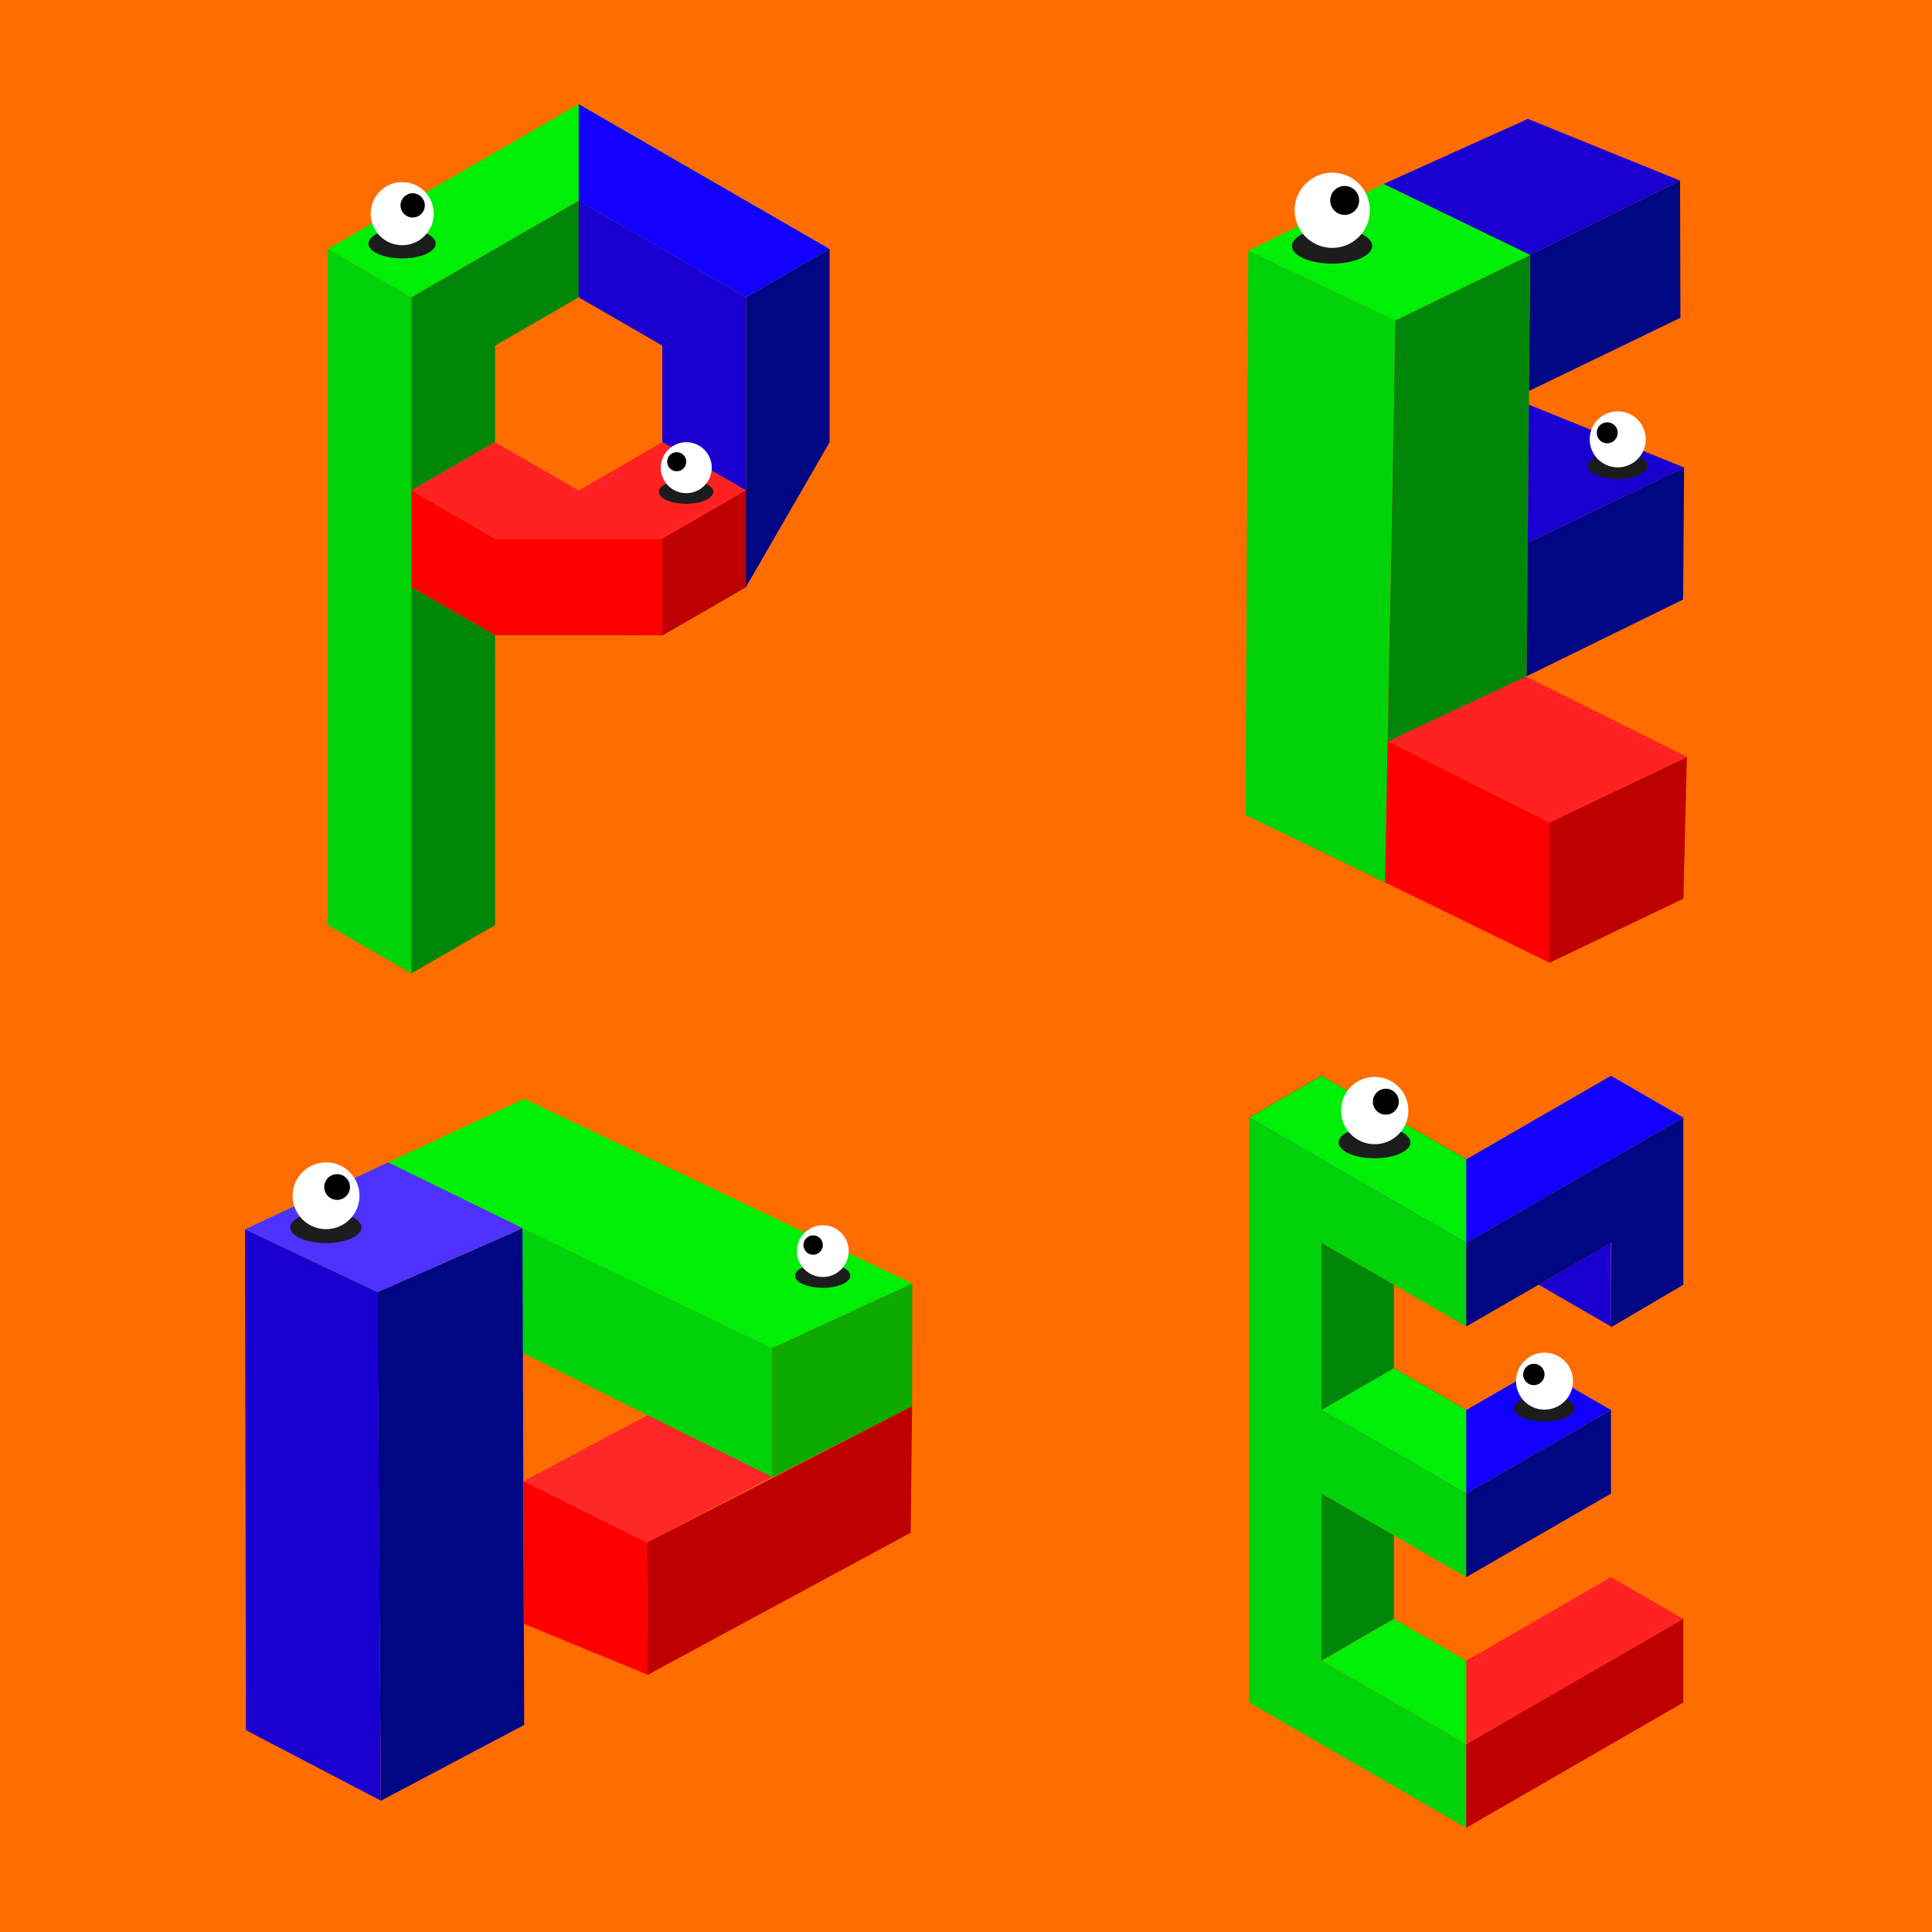 <svg xmlns="http://www.w3.org/2000/svg" viewBox="0 0 111709 111709"><path d="M0 0h111709v111709H0" fill="#ff6d00" data-name="Layer 2"/><g data-name="Layer 25"><path d="m23787 17191-4836-2792L33460 6022l14509 8377-4836 2792-8661-5000-1012-584-9673 5584" fill="#00ef06" fill-rule="evenodd"/><path d="M18951 14399v39092l4836 2792V33945l4839 2794 9670-2v-5584l-9668 2-4841-2795V17191l-4836-2792" fill="#00d30a" fill-rule="evenodd"/><path d="m47969 14399-4836 2792V28360l-4837 2793v5584l4837-2792 4836-8377V14399" fill="#000784" fill-rule="evenodd"/><path d="m23787 28360 4837-2792v-5584l4836-2793v-5584l-9673 5584V28360" fill="#00870a" fill-rule="evenodd"/><path d="m43133 28360-4837-2792v-5584l-4836-2793v-5584l9673 5584V28360" fill="#1900d1" fill-rule="evenodd"/><path d="m28624 25568 4836 2792 4836-2792 4837 2792-4837 2793h-9672l-4837-2793 4837-2792" fill="#f22" fill-rule="evenodd"/><path d="m28626 36739-2 16752-4837 2792V33945l4839 2794" fill="#00870a" fill-rule="evenodd"/><path d="M33460 11607V6022l14509 8377-4836 2792-9673-5584" fill="#1200ff" fill-rule="evenodd"/><path d="M38296 36737v-5584l4837-2793v5585l-4837 2792" fill="#bf0000" fill-rule="evenodd"/><path d="M23787 28360v5585l4837 2792h9672v-5584h-9672l-4837-2793" fill="red" fill-rule="evenodd"/><ellipse fill="#1c1c1c" cx="39673" cy="28439" rx="1571" ry="692"/><circle fill="#fff" cx="39680" cy="27042" r="1474"/><circle cx="39128" cy="26697" r="552"/><ellipse fill="#1c1c1c" cx="23248" cy="14084" rx="1944" ry="856"/><circle fill="#fff" cx="23257" cy="12354" r="1824"/><circle cx="23860" cy="11876" r="702"/><path d="m88471 14743 8672-4300-8800-3567L80000 10637Z" fill="#1900d1"/><path d="M88471 14743 88400 22610l8762-4235-21-7928Z" fill="#000784"/><path d="m72720 39087 16882 8465v8117l-17056-8331 174-8251" fill="red"/><path d="m89600 47552 7936-3781-200 8189L89600 55669Z" fill="#bf0000"/><path d="m72720 39087 7959-3742 16859 8425-7936 3782-16882-8465" fill="#f22"/><path d="m80674 18527 7800-3784-200 24355-8027 3770Z" fill="#00870a"/><path d="m80000 10637 8472 4106-7800 3784-8500-4025Z" fill="#00ef06"/><path d="m72019 47126 8066 3894q294-16246 589-32493l-8500-4025Z" fill="#00d30a"/><ellipse fill="#1c1c1c" cx="77021" cy="14221" rx="2319" ry="1021"/><circle fill="#fff" cx="77032" cy="12159" r="2175"/><circle cx="77750" cy="11589" r="837"/><path d="m88335 31381 9041-4351-56 7633L88272 39100Z" fill="#000784"/><path d="M97376 27030 88400 23400l-65 7983Z" fill="#1900d1"/><ellipse fill="#1c1c1c" cx="93530" cy="26939" rx="1727" ry="760"/><circle fill="#fff" cx="93538" cy="25404" r="1620"/><circle cx="92930" cy="25025" r="607"/><path d="M44643 85426 30174 78200l35-7191 14434 6939Z" fill="#00d30a"/><path d="m52748 74214-8105 3738-14434-6939-276 122-8116 3583-7646-3640 16137-7545Z" fill="#00ef06"/><path d="m44643 85393-7236 3800-7147-3541 7178-3823Z" fill="#ff2727"/><path d="m44643 77952 8105-3738q0 3548-10 7093l-8095 4119Z" fill="#0daa00"/><ellipse fill="#1c1c1c" cx="47570" cy="73760" rx="1596" ry="703"/><circle fill="#fff" cx="47577" cy="72340" r="1497"/><circle cx="47016" cy="71990" r="561"/><path d="m21817 74718 8392-3700 100 28717-8286 4383Z" fill="#000784"/><path d="m22444 67209 7765 3800-8368 3700-7670-3632Z" fill="#4f31ff"/><path d="m14220 100040 7800 4073-183-29400-7670-3632Z" fill="#1900d1"/><path d="m30260 85652 29 8240 7163 2946-45-7645-7147-3541" fill="red"/><path d="m52738 81307-80 7316q-7600 4109-15206 8215l-45-7645Z" fill="#bf0000"/><ellipse fill="#1c1c1c" cx="18844" cy="70972" rx="2059" ry="906"/><circle fill="#fff" cx="18853" cy="69140" r="1932"/><circle cx="19491" cy="68634" r="744"/><path d="m76410 86360 8368 4832V86360l-8368-4831v-9664L84778 76700v-4835l-12553-7247V98440q6278 3623 12553 7247v-4832l-8368-4831Z" fill="#00d30a" fill-rule="evenodd"/><path d="m88963 74281 4184 2416v-4832l-4184 2416" fill="#1900d1" fill-rule="evenodd"/><path d="m72225 64618 4185-2416 8368 4832 8369-4832 4184 2416-12553 7247-12553-7247zm4185 16911 4184-2416 4184 2416 4185-2416 4184 2416-8369 4831-8368-4831" fill="#1200ff" fill-rule="evenodd"/><path d="m80594 74281-4184-2416v9664l4184-2416Z" fill="#00870a" fill-rule="evenodd"/><path d="M84778 86360v4832l8369-4832v-4831Z" fill="#000784" fill-rule="evenodd"/><path d="m76410 96024 4184-2416v-4832L76410 86360Z" fill="#00870a" fill-rule="evenodd"/><path d="m76410 96024 4184-2416 4184 2416 8369-4832 4184 2416-12553 7247-8368-4831" fill="#f22" fill-rule="evenodd"/><path d="M84778 100855v4832l12553-7247v-4832Z" fill="#bf0000" fill-rule="evenodd"/><path d="M84778 71865V76700l8394-4846-25 4891 4184-2461v-9666Z" fill="#000784" fill-rule="evenodd"/><path d="M84778 67034v4831l-12553-7247 4185-2416 8368 4832zm0 19326v-4831l-4184-2416-4184 2416 8368 4831zm0 14495v-4831l-4184-2416-4184 2416 8368 4831" fill="#00ef06" fill-rule="evenodd"/><ellipse fill="#1c1c1c" cx="89297" cy="81421" rx="1757" ry="774"/><circle fill="#fff" cx="89305" cy="79858" r="1648"/><circle cx="88687" cy="79473" r="618"/><ellipse fill="#1c1c1c" cx="79476" cy="66057" rx="2075" ry="914"/><circle fill="#fff" cx="79486" cy="64212" r="1947"/><circle cx="80129" cy="63701" r="750"/></g></svg>
